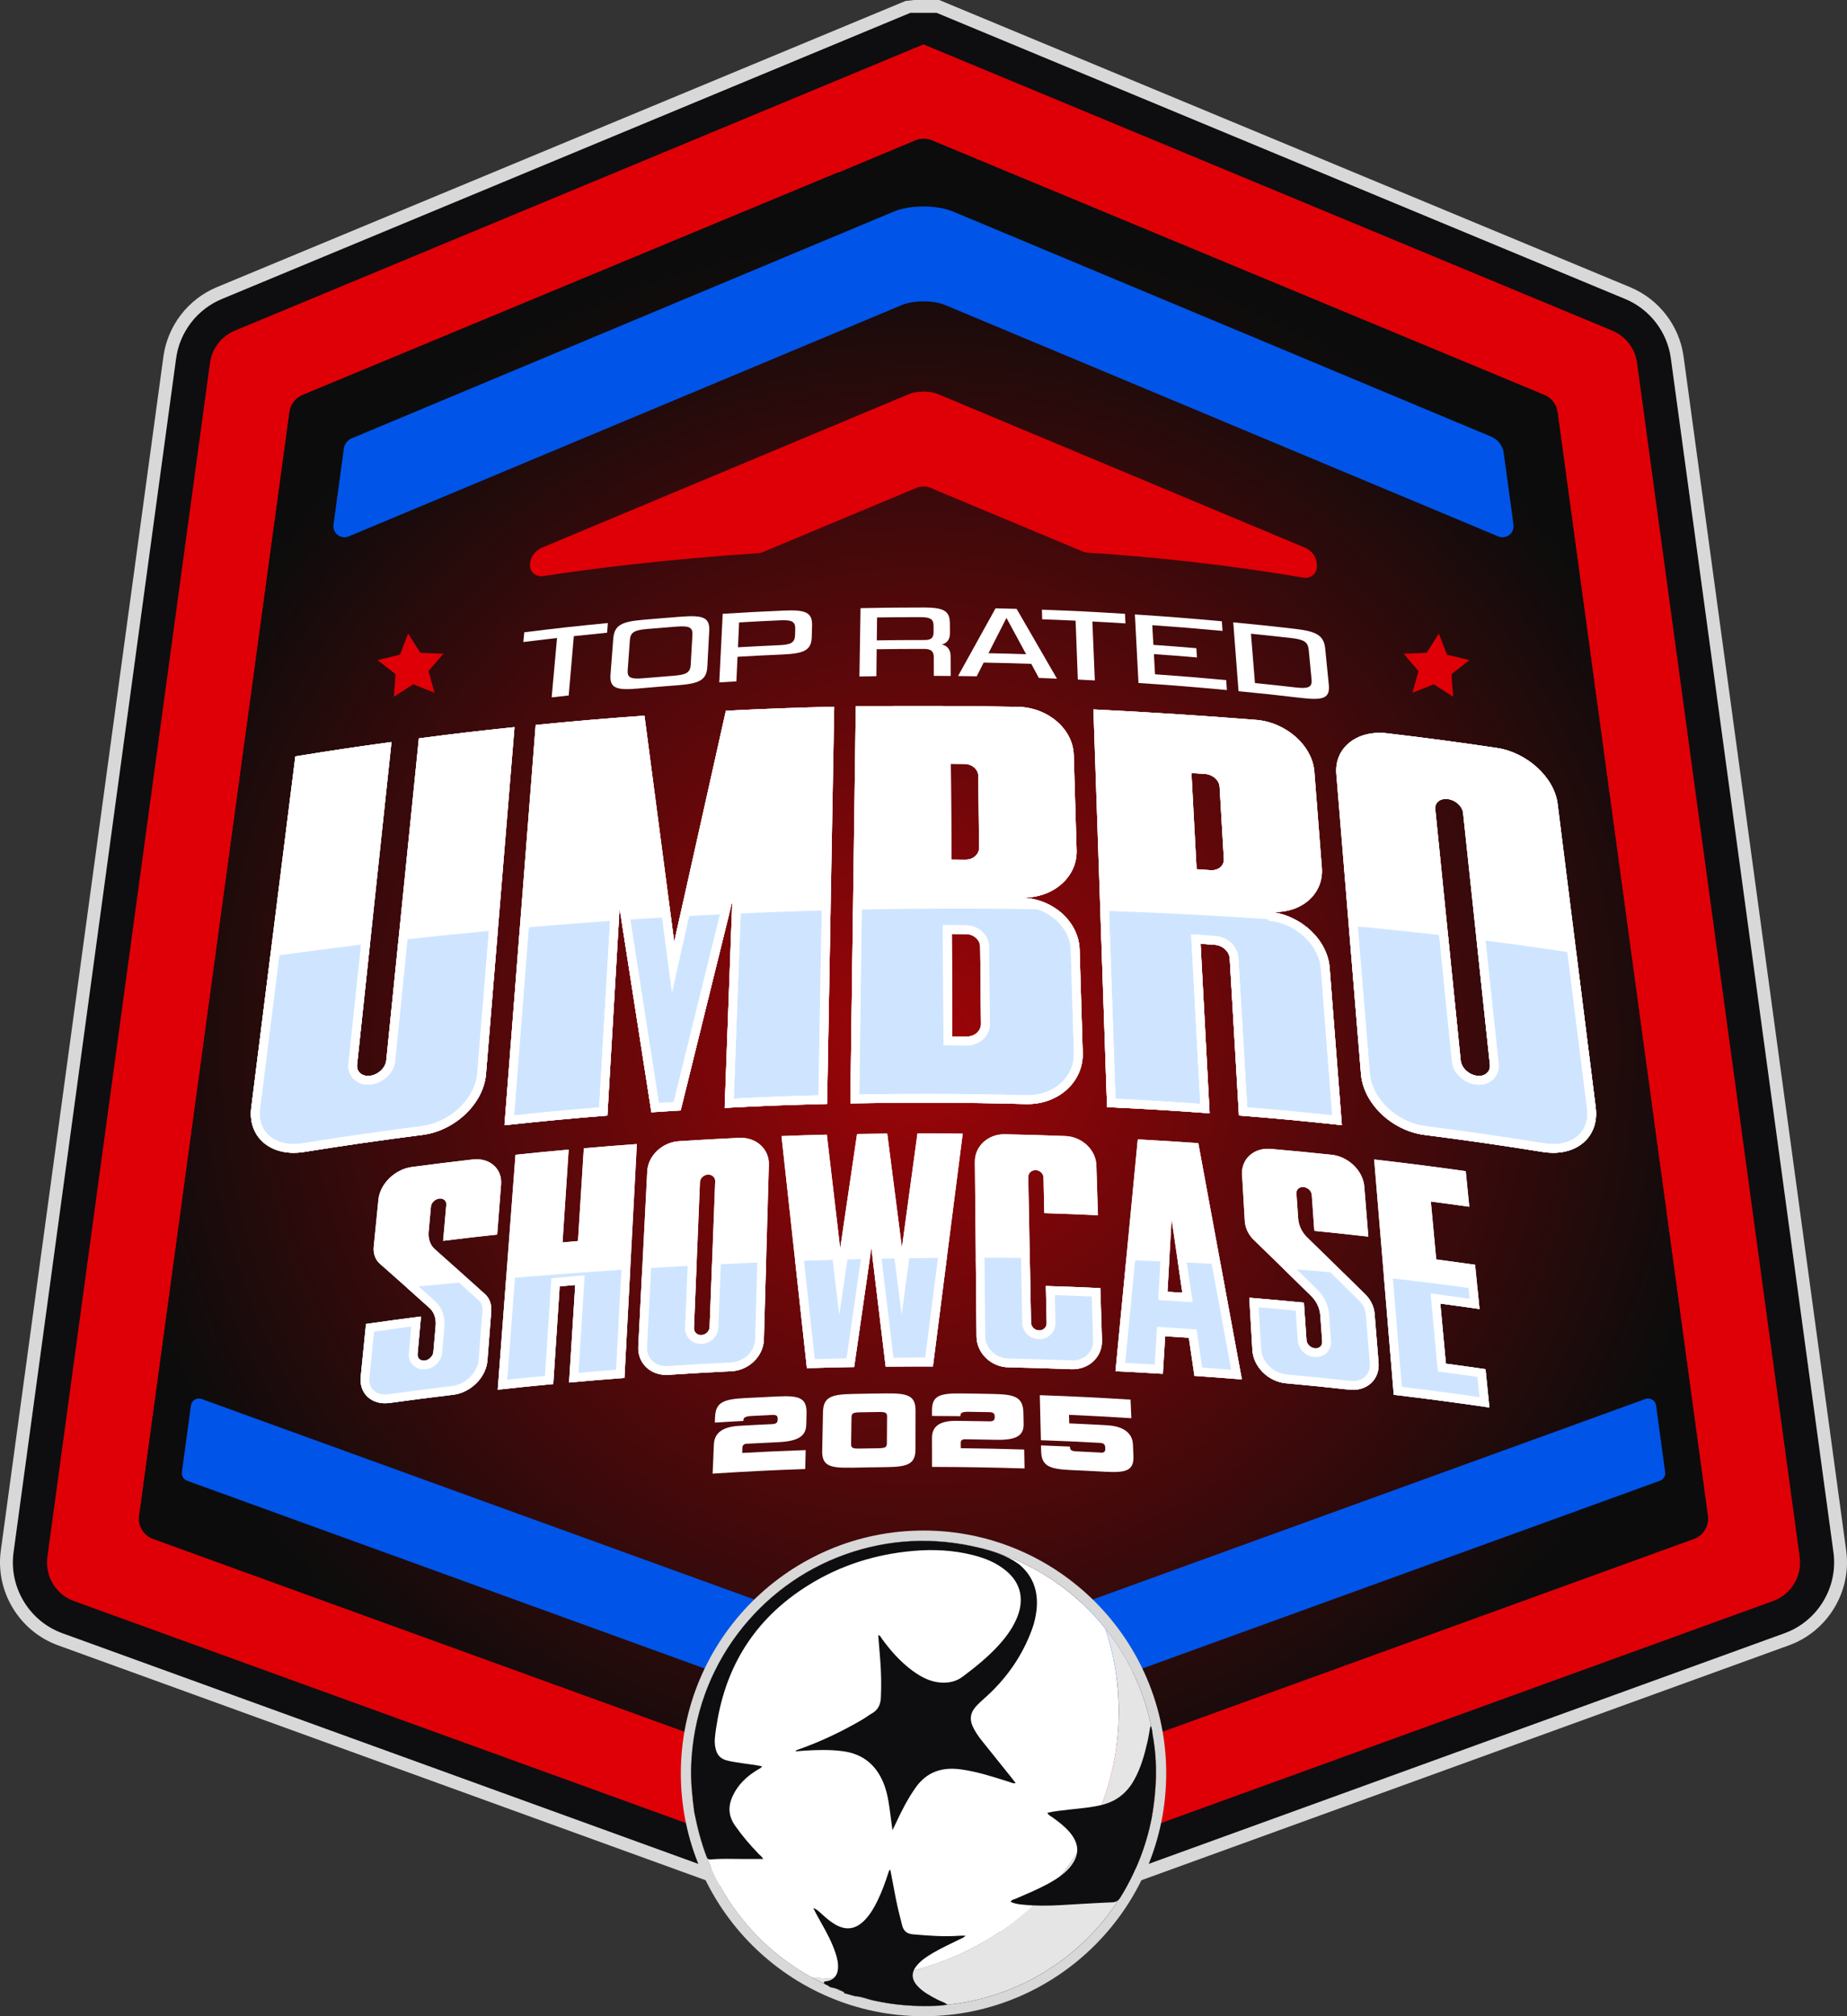 <?xml version="1.0" encoding="UTF-8"?>
<svg id="Layer_2" data-name="Layer 2" xmlns="http://www.w3.org/2000/svg" xmlns:xlink="http://www.w3.org/1999/xlink" viewBox="0 0 489.05 533.53">
  <rect x="0" y="0" width="489.05" height="533.53" fill="#333333" stroke="none"/>
  <defs>
    <style>
      .cls-1 {
        fill: #0c0c0c;
      }

      .cls-2 {
        fill: #fff;
      }

      .cls-3 {
        fill: none;
      }

      .cls-4 {
        fill: #cfe5ff;
      }

      .cls-5 {
        fill: #e5e5e5;
      }

      .cls-6 {
        fill: url(#radial-gradient);
      }

      .cls-7 {
        clip-path: url(#clippath-1);
      }

      .cls-8 {
        fill: #d8d8d8;
      }

      .cls-9 {
        fill: #0e0e10;
      }

      .cls-10 {
        fill: #de0006;
      }

      .cls-11 {
        clip-path: url(#clippath);
      }

      .cls-12 {
        fill: #0054e8;
      }
    </style>
    <radialGradient id="radial-gradient" cx="243.37" cy="276.05" fx="243.37" fy="276.05" r="214.98" gradientUnits="userSpaceOnUse">
      <stop offset="0" stop-color="#a00408"/>
      <stop offset="1" stop-color="#0c0c0c"/>
    </radialGradient>
    <clipPath id="clippath">
      <path class="cls-2" d="M136.22,192.41c-10.11,1.06-15.17,1.65-25.31,2.97-2.87,28.41-5.75,56.82-8.63,85.23-.2,1.93-2.09,3.74-4.23,4.05-2.14.3-3.71-1.02-3.5-2.95,3.04-28.45,6.07-56.9,9.11-85.36-10.16,1.39-15.25,2.15-25.46,3.8-3.89,30.98-7.78,61.97-11.67,92.95-.99,7.86,5.27,13.12,13.96,11.73,10.43-1.68,20.91-3.19,31.39-4.52,8.64-1.11,16.16-8.32,16.8-16.08h0c2.52-30.6,5.03-61.21,7.55-91.81ZM178.51,249.24c-2.62-19.96-5.24-39.91-7.87-59.86-9.61.67-19.22,1.49-28.81,2.46-2.75,35.3-5.51,70.61-8.26,105.91,10.92-1.17,16.37-1.68,27.25-2.56,1.08-18.28,2.16-36.56,3.23-54.84,2.81,17.99,5.62,35.98,8.42,53.97,3.11-.21,4.66-.31,7.76-.5,4.55-18.45,9.11-36.9,13.67-55.35-.68,18.23-1.35,36.46-2.03,54.69,10.86-.57,16.28-.78,27.12-1.05.63-35.03,1.26-70.07,1.89-105.1-9.56.21-19.14.57-28.69,1.07-4.56,20.39-9.13,40.78-13.68,61.17ZM270.98,237.55c-.17,0-.25,0-.42-.01,8.23.21,14.72-5.4,14.51-12.51-.31-10.3-.46-15.35-.76-25.26-.21-6.85-6.79-12.54-14.71-12.73-14.34-.27-28.66-.32-43-.15-.48,35.03-.96,70.05-1.44,105.08,15.48-.28,30.97-.26,46.45.18,8.56.23,15.3-5.84,15.07-13.54-.33-11.15-.5-16.61-.82-27.32-.22-7.27-6.84-13.33-14.87-13.73ZM251.76,202.11c1.45.01,2.17.02,3.62.03,2,.02,3.64,1.44,3.66,3.16.08,7.5.12,11.3.21,19.01.02,1.77-1.62,3.2-3.66,3.18-1.48-.02-2.22-.02-3.69-.03-.06-10.34-.08-15.4-.14-25.35ZM255.97,274.31c-1.53-.02-2.29-.02-3.82-.04-.06-11.08-.09-16.5-.15-27.15,1.5.01,2.25.02,3.75.03,2.07.02,3.77,1.54,3.79,3.38.09,8.02.13,12.09.22,20.36.02,1.9-1.67,3.43-3.79,3.4ZM336.46,241.31c-.17-.02-.25-.03-.42-.04,8.26.73,14.51-4.5,13.96-11.66-.81-10.37-1.2-15.45-1.98-25.43-.54-6.89-7.42-13.01-15.38-13.69-14.37-1.14-28.73-2.06-43.12-2.77,1.2,35.08,2.41,70.15,3.61,105.23,10.85.52,16.28.84,27.15,1.63-.8-14.95-1.6-29.9-2.39-44.85,1.5.11,2.26.16,3.76.27,2.08.15,3.85,1.78,3.96,3.63.81,13.85,1.63,27.69,2.44,41.54,10.88.87,16.33,1.38,27.25,2.55-1.08-13.89-2.16-27.79-3.24-41.68-.57-7.32-7.51-13.82-15.59-14.74ZM320.54,230.26c-1.48-.11-2.22-.16-3.71-.26-.55-10.38-.83-15.46-1.36-25.45,1.45.1,2.18.15,3.64.25,2.01.14,3.72,1.66,3.82,3.4.44,7.53.67,11.35,1.12,19.1.1,1.78-1.47,3.11-3.52,2.96ZM422.52,293.1c-3.37-26.81-6.73-53.62-10.1-80.43-.88-6.98-8.1-13.59-16.14-14.77-9.64-1.44-19.32-2.73-29.01-3.86-7.99-.95-14,3.86-13.44,10.75,2.18,26.48,4.35,52.96,6.53,79.44.64,7.76,8.15,14.97,16.8,16.08,10.48,1.33,20.96,2.84,31.39,4.52,8.69,1.39,14.95-3.88,13.96-11.73ZM390.99,284.65c-2.14-.3-4.03-2.11-4.23-4.04-2.24-22.17-4.49-44.33-6.73-66.5-.18-1.75,1.32-2.94,3.35-2.67,2.03.27,3.82,1.91,4.01,3.67,2.37,22.2,4.73,44.4,7.1,66.6.21,1.93-1.36,3.25-3.5,2.95Z"/>
    </clipPath>
    <clipPath id="clippath-1">
      <path class="cls-3" d="M131.65,326.68c.42-5.37.62-8.03,1.03-13.29.32-4.16-3.03-7.1-7.48-6.59-6.45.75-9.68,1.14-16.15,1.99-4.47.59-8.43,4.44-8.85,8.62-.49,4.92-.74,7.4-1.24,12.41-.19,1.85.4,3.49,1.58,4.54,5.23,4.62,7.87,6.97,13.18,11.74,1.2,1.08,1.81,2.76,1.64,4.68-.24,2.77-.36,4.17-.61,6.97-.1,1.1-1.11,2.12-2.27,2.27-1.16.15-2.01-.63-1.91-1.73.36-4,.54-5.99.9-9.94-5.82.75-8.73,1.15-14.56,1.98-.55,5.54-.83,8.34-1.4,13.99-.45,4.46,2.97,7.56,7.64,6.92,6.76-.93,10.13-1.36,16.87-2.17,4.65-.56,8.7-4.62,9.04-9.05.41-5.22.61-7.8,1.01-12.93.15-1.93-.44-3.59-1.68-4.68-5.35-4.84-8.01-7.21-13.27-11.89-1.19-1.06-1.78-2.69-1.62-4.54.24-2.68.36-4.02.6-6.67.09-1.05,1.08-2.01,2.2-2.15,1.12-.14,1.96.6,1.87,1.64-.33,3.79-.5,5.7-.84,9.54,5.74-.71,8.6-1.04,14.32-1.66ZM153.04,328.39c-1.64.14-2.45.22-4.09.37.66-10,.98-14.91,1.62-24.56-5.63.51-8.44.78-14.08,1.37-1.57,20.72-3.13,41.44-4.7,62.16,5.88-.64,8.82-.94,14.7-1.5.69-10.52,1.03-15.68,1.7-25.84,1.65-.15,2.47-.23,4.12-.37-.64,10.15-.96,15.31-1.63,25.82,5.87-.53,8.8-.78,14.66-1.22,1.1-20.63,2.19-41.26,3.29-61.89-5.62.41-8.43.63-14.05,1.12-.61,9.65-.92,14.56-1.55,24.55ZM195.8,301.08c-6.41.31-9.61.49-16.03.89-4.43.27-8.19,3.84-8.4,7.98-.79,15.47-1.58,30.93-2.37,46.4-.22,4.41,3.34,7.75,7.96,7.45,6.69-.43,10.04-.63,16.72-.96,4.62-.23,8.46-3.99,8.58-8.39.44-15.43.88-30.85,1.32-46.28.12-4.13-3.37-7.29-7.8-7.08ZM187.89,351.17c-.04,1.09-1,2.03-2.15,2.1-1.15.07-2.04-.77-1.99-1.86.53-12.87,1.06-25.74,1.59-38.61.04-1.04.98-1.93,2.09-1.99,1.11-.06,1.98.73,1.94,1.77-.49,12.87-.99,25.73-1.48,38.6ZM242.93,299.91c-1.37,10.06-2.75,20.12-4.12,30.19-1.29-10.05-2.59-20.1-3.88-30.14-3.2.03-4.8.05-8,.11-1.49,10.09-2.97,20.17-4.46,30.26-1.18-10.03-2.36-20.06-3.54-30.09-4.8.12-7.2.2-12,.38,2.24,20.47,4.48,40.95,6.72,61.42,5.01-.15,7.51-.21,12.52-.3,1.52-10.51,3.03-21.01,4.55-31.52,1.26,10.47,2.53,20.94,3.79,31.41,5.01-.05,7.51-.06,12.52-.05,2.63-20.53,5.26-41.07,7.89-61.6-4.8-.05-7.2-.06-12-.05ZM276.92,340.29c.09,3.91.13,5.87.22,9.83.02,1.09-.88,1.95-2.03,1.92-1.15-.03-2.09-.95-2.11-2.04-.25-12.85-.5-25.69-.74-38.54-.02-1.04.87-1.85,1.98-1.82,1.11.03,2.03.9,2.06,1.94.08,3.75.12,5.64.21,9.44,5.68.18,8.53.29,14.21.55-.17-5.33-.25-7.97-.42-13.2-.13-4.13-3.82-7.6-8.24-7.76-6.4-.24-9.6-.33-16-.47-4.42-.09-7.97,3.16-7.93,7.28.15,15.41.29,30.83.44,46.24h0c.04,4.39,3.81,8.05,8.42,8.15,6.68.15,10.02.25,16.7.5,4.61.18,8.24-3.25,8.1-7.65-.18-5.58-.27-8.34-.44-13.81-5.76-.27-8.64-.38-14.4-.56ZM301.26,301.5c-1.97,20.44-3.94,40.88-5.9,61.33,5.01.25,7.52.39,12.54.7.25-4,.37-5.99.61-9.94,2.51.15,3.77.23,6.28.4.58,4,.88,6.02,1.47,10.08,5.02.35,7.53.54,12.56.94-3.84-20.84-7.68-41.68-11.53-62.52-6.42-.45-9.62-.64-16.03-1ZM309.13,341.82c.44-7.78.66-11.62,1.09-19.19,1.12,7.67,1.69,11.56,2.84,19.44-1.57-.1-2.36-.15-3.93-.25ZM363.97,347.66c-.16-1.93-1.03-3.76-2.47-5.15-6.22-6.14-9.3-9.16-15.4-15.09-1.38-1.34-2.24-3.13-2.37-4.98-.18-2.67-.28-4-.46-6.64-.07-1.04.78-1.8,1.9-1.69,1.12.11,2.09,1.04,2.16,2.08.27,3.78.41,5.68.68,9.51,5.72.57,8.58.88,14.3,1.53-.44-5.37-.65-8.03-1.08-13.3-.34-4.16-4.22-7.9-8.67-8.37-6.44-.67-9.66-.98-16.09-1.55-4.44-.39-7.84,2.64-7.6,6.78.29,4.87.43,7.33.72,12.29.11,1.83.97,3.63,2.32,4.95,6.04,5.86,9.09,8.84,15.26,14.9,1.4,1.37,2.28,3.22,2.42,5.13.2,2.76.3,4.15.5,6.94.08,1.1-.79,1.9-1.94,1.78-1.15-.12-2.15-1.1-2.22-2.2-.27-3.98-.41-5.96-.68-9.89-5.79-.56-8.68-.82-14.46-1.3.32,5.49.49,8.26.81,13.86.26,4.42,4.22,8.35,8.86,8.78,6.71.62,10.07.96,16.8,1.69,4.64.51,8.12-2.69,7.76-7.12-.42-5.22-.63-7.81-1.05-12.94ZM393.34,362.3c-4.2-.61-6.3-.9-10.49-1.46-.6-6.43-.89-9.6-1.48-15.89,4.15.55,6.22.84,10.38,1.43-.47-4.73-.71-7.07-1.17-11.72-4.12-.58-6.18-.86-10.29-1.41-.58-6.19-.86-9.25-1.43-15.31,4.07.53,6.11.81,10.18,1.38-.38-3.79-.57-5.68-.94-9.42-9.72-1.35-14.57-1.97-24.25-3.09,1.73,20.76,3.46,41.51,5.19,62.27,10.11,1.22,15.17,1.89,25.32,3.36-.41-4.08-.61-6.11-1.02-10.13Z"/>
    </clipPath>
  </defs>
  <g id="Layer_3" data-name="Layer 3">
    <g>
      <g>
        <g>
          <path class="cls-9" d="M241.4,513.7L16.5,432.17c-8.75-3.17-14.18-12.16-12.92-21.38L46.63,94.8c.95-6.97,5.58-12.98,12.08-15.68L241.05,3.39h.01s6.94,0,6.94,0l182.34,75.73c6.5,2.7,11.12,8.71,12.07,15.68l43.06,315.98c1.26,9.22-4.18,18.21-12.92,21.38l-224.95,81.55-6.21-.02Z"/>
          <path class="cls-8" d="M248,3.39l182.34,75.73c6.5,2.7,11.12,8.71,12.07,15.68l43.06,315.98c1.26,9.22-4.18,18.21-12.92,21.38l-224.95,81.55-6.21-.02L16.5,432.17c-8.75-3.17-14.18-12.16-12.92-21.38L46.63,94.81c.95-6.97,5.58-12.98,12.08-15.68L241.05,3.39h.01s6.94,0,6.94,0M239.75.26L57.41,75.99c-7.61,3.16-13.02,10.19-14.14,18.35L.21,410.33c-1.47,10.79,4.89,21.31,15.13,25.03l224.9,81.53.56.2h.59s6.21.02,6.21.02h.6s.56-.2.56-.2l224.95-81.55c10.24-3.71,16.6-14.24,15.13-25.03l-43.06-315.98c-1.11-8.16-6.53-15.19-14.14-18.35L249.31.26l-.63-.26h-.68s-5.96,0-5.96,0"/>
        </g>
        <path class="cls-10" d="M244.53,505.21l-.07-.03-3.13-1.14h0L19.58,423.66c-4.8-1.74-7.73-6.59-7.04-11.65L55.6,96.03c.52-3.81,3.02-7.07,6.58-8.54L244.52,11.75h0s.02,0,.02,0l182.34,75.73c3.56,1.48,6.06,4.73,6.58,8.54l43.06,315.98c.69,5.06-2.24,9.91-7.04,11.65l-224.95,81.55Z"/>
        <path class="cls-1" d="M221.9,45.74v-.1l-141.84,58.91c-1.83.76-3.13,2.44-3.4,4.41l-39.82,292.21c-.36,2.61,1.16,5.11,3.63,6.01l202.14,73.28c1.23.45,2.58.45,3.81,0l202.14-73.28c2.48-.9,3.99-3.4,3.63-6.01l-39.82-292.21c-.27-1.97-1.56-3.65-3.4-4.41L246.72,37.15c-1.38-.57-2.93-.57-4.3,0l-20.52,8.59Z"/>
        <path class="cls-6" d="M221.9,45.74v-.1l-141.7,58.86c-1.92.8-3.27,2.55-3.55,4.61l-39.77,291.85c-.37,2.73,1.21,5.35,3.8,6.29l201.86,73.18c1.29.47,2.7.47,3.99,0l201.86-73.18c2.59-.94,4.17-3.56,3.8-6.29l-39.77-291.85c-.28-2.06-1.63-3.82-3.55-4.61L246.82,37.19c-1.44-.6-3.06-.6-4.5,0l-20.42,8.54Z"/>
        <path class="cls-12" d="M243.8,439.22l-190.41-69.03c-1.27-.46-2.65.37-2.83,1.71l-2.4,17.64c-.14.99.44,1.94,1.38,2.28l191.92,69.58,3,1.09.07.02,194.99-70.69c.94-.34,1.52-1.29,1.38-2.28l-2.4-17.64c-.18-1.34-1.56-2.17-2.83-1.71l-190.41,69.03c-.47.17-.98.17-1.45,0Z"/>
        <path class="cls-12" d="M238.69,80.75c3.21-1.34,8.45-1.34,11.65,0l146.36,61.19c2.09.88,4.35-.86,4.04-3.1l-2.59-19.01c-.26-1.91-1.51-3.53-3.29-4.28l-142.48-59.56c-4.32-1.81-11.41-1.81-15.73,0l-143.5,59.99c-1.14.48-1.95,1.52-2.11,2.75l-2.74,20.11c-.31,2.25,1.95,3.98,4.04,3.1l146.35-61.18Z"/>
        <g>
          <path class="cls-5" d="M306.06,469.26c0,33.98-27.55,61.53-61.53,61.53-10.72,0-20.8-2.74-29.57-7.57,2.76.31,5.56.46,8.4.46,40.25,0,72.88-31.7,72.88-70.82,0-7.66-1.24-15.03-3.56-21.93,8.38,10.51,13.39,23.83,13.39,38.32Z"/>
          <path class="cls-8" d="M244.53,407.73c33.99,0,61.54,27.55,61.54,61.54s-27.55,61.54-61.54,61.54-61.54-27.55-61.54-61.54,27.55-61.54,61.54-61.54M244.53,405c-35.43,0-64.26,28.83-64.26,64.26s28.83,64.26,64.26,64.26,64.26-28.83,64.26-64.26-28.83-64.26-64.26-64.26h0Z"/>
          <path class="cls-2" d="M296.23,452.88c0,39.12-32.63,70.82-72.88,70.82-2.84,0-5.64-.16-8.4-.46-19.06-10.46-31.96-30.7-31.96-53.97,0-33.98,27.55-61.53,61.53-61.53,19.5,0,36.88,9.07,48.14,23.22,2.32,6.9,3.56,14.27,3.56,21.93Z"/>
          <g>
            <path class="cls-9" d="M269.8,413.9c3.86,3.21,5.2,7.37,4.64,12.25-.2,1.74-.61,3.43-1.21,5.06-2.57,6.98-6.71,12.9-12.23,17.87-.97.88-1.97,1.72-2.81,2.73-1.28,1.55-1.46,3.23-.63,5.03.62,1.34,1.45,2.56,2.37,3.71,2.61,3.28,5.25,6.54,7.87,9.81.37.46.72.94,1.13,1.47-.73.17-1.25-.19-1.79-.35-4.2-1.32-8.39-2.69-12.77-3.29-4.93-.67-9.02.66-11.98,4.89-2.07,2.96-3.7,6.14-5.21,9.41-.22.49-.46.97-.87,1.81-.29-2.19-.52-4.02-.78-5.85-.28-1.94-.6-3.87-1.25-5.73-1.89-5.34-5.47-8.62-11.23-9.35-3.43-.44-6.84-.33-10.27-.11-.7.04-1.4.11-2.21.18.38-.43.82-.5,1.2-.63,5.8-2.09,11.34-4.72,16.64-7.84.84-.5,1.62-1.11,2.47-1.59,1.64-.93,2.28-2.37,2.36-4.18.15-3.32.09-6.64-.17-9.95-.17-2.17-.35-4.33-.53-6.55.59.07.7.55.92.86,2.35,3.24,4.97,6.21,8.22,8.58,2.27,1.66,4.71,2.94,7.6,3.1,2.07.11,3.96-.32,5.67-1.61,3.27-2.46,6.45-5.01,9.24-8.02,1.93-2.09,3.64-4.33,4.83-6.94.59-1.29,1.03-2.63,1.19-4.05.39-3.53-.89-6.4-3.51-8.71-2.64-2.32-5.8-3.6-9.16-4.44-5.23-1.31-10.53-1.55-15.89-1.07-9.81.88-18.97,3.74-27.36,8.91-13.35,8.22-21.47,20.05-24.26,35.51-.31,1.71-.6,3.43-.75,5.17-.05.6-.05,1.19.03,1.79.33,2.52,1.3,3.71,3.82,4.22,2.24.45,4.51.7,6.77,1.04.59.09,1.18.21,1.85.33-.2.5-.62.6-.95.8-1.5.89-2.91,1.92-4.12,3.18-.99,1.03-1.81,2.17-2.46,3.44-1.46,2.85-1.5,5.56.41,8.29,1.88,2.69,4,5.16,6.27,7.51.4.41.92.75,1.16,1.31-1.89,0-3.71,0-5.52,0-2.78,0-5.56-.13-8.33.13-.68.06-.9-.14-1.13-.76-1.45-3.83-2.47-7.77-3.26-11.78-.53-4.05-.96-8.09-.82-12.19.95-26.72,18.33-47.96,40.7-55.95,11.71-4.18,23.6-4.69,35.67-1.78,3.62.87,7.11,1.99,10.18,4.17.06.09.15.13.26.11l-.02.05Z"/>
            <path class="cls-9" d="M304.94,481.12c-1.49,7.49-4.25,14.47-8.28,20.96-.54.86-1.11,1.26-2.18,1.3-4.57.18-9.13.49-13.69.74-3.37.19-6.74.21-10.11-.14-1.06-.11-2.11-.24-3.11-.76.38-.58.97-.63,1.45-.83,2.69-1.16,5.39-2.3,7.99-3.66,1.25-.66,2.47-1.37,3.62-2.2.88-.64,1.71-1.34,2.43-2.16,2.91-3.33,2.9-6.45-.02-9.76-1.31-1.48-2.88-2.65-4.47-3.79-.42-.3-.96-.48-1.24-1.15,2-.43,3.98-.62,5.95-.85,2.86-.32,5.74-.53,8.55-1.24,3.76-.94,6.52-3.13,8.41-6.47,1.81-3.21,2.79-6.71,3.6-10.27.31-1.38.52-2.78.77-4.17.55.8.46,1.76.63,2.65,1.36,7.29.96,14.55-.29,21.8Z"/>
            <path class="cls-9" d="M220.15,525.9c-.51,0-.77-.5-1.2-.63-.18-.09-.4-.16-.57-.29-.34-.26-.33-.52.09-.68.15-.06.32-.02.48-.05,1.76-.35,2.76-1.45,2.92-3.22.13-1.44-.17-2.81-.62-4.17-.96-2.91-2.41-5.59-3.91-8.24-.69-1.22-1.38-2.43-1.98-3.73.79.25,1.34.79,1.92,1.31,1.13,1.02,2.26,2.05,3.57,2.86,3.07,1.89,5.71,1.55,8.21-1.08,1.36-1.44,2.35-3.13,3.22-4.89,1.18-2.4,2.09-4.9,2.91-7.44.1-.3.12-.64.54-.93.5,2.59.97,5.1,1.46,7.62.47,2.4,1.06,4.77,1.68,7.14.4,1.53,1.27,2.22,2.84,2.36,4.13.36,8.25.68,12.39.37.47-.03.95,0,1.57,0-.48.53-1.04.69-1.54.94-2.39,1.17-4.82,2.28-7.12,3.63-1.46.86-2.87,1.78-4.02,3.05-1.77,1.94-1.77,3.86.03,5.78,1.48,1.57,3.37,2.56,5.26,3.54.85.44,1.82.67,2.57,1.31-1.02.11-2.04.29-3.06.32-5.64.2-11.22-.22-16.75-1.49-1.56-.36-3.06-1.04-4.7-1.07-.96-.27-1.92-.54-2.88-.81,0-.1.04-.29,0-.3-1.09-.45-2.1-1.11-3.33-1.19Z"/>
          </g>
        </g>
        <g>
          <g>
            <path class="cls-2" d="M136.22,192.41c-10.11,1.06-15.17,1.65-25.31,2.97-2.87,28.41-5.75,56.82-8.63,85.23-.2,1.93-2.09,3.74-4.23,4.05-2.14.3-3.71-1.02-3.5-2.95,3.04-28.45,6.07-56.9,9.11-85.36-10.16,1.39-15.25,2.15-25.46,3.8-3.89,30.98-7.78,61.97-11.67,92.95-.99,7.86,5.27,13.12,13.96,11.73,10.43-1.68,20.91-3.19,31.39-4.52,8.64-1.11,16.16-8.32,16.8-16.08h0c2.52-30.6,5.03-61.21,7.55-91.81ZM178.51,249.24c-2.62-19.96-5.24-39.91-7.87-59.86-9.61.67-19.22,1.49-28.81,2.46-2.75,35.3-5.51,70.61-8.26,105.91,10.92-1.17,16.37-1.68,27.25-2.56,1.08-18.28,2.16-36.56,3.23-54.84,2.81,17.99,5.62,35.98,8.42,53.97,3.11-.21,4.66-.31,7.76-.5,4.55-18.45,9.11-36.9,13.67-55.35-.68,18.23-1.35,36.46-2.03,54.69,10.86-.57,16.28-.78,27.12-1.05.63-35.03,1.26-70.07,1.89-105.1-9.56.21-19.14.57-28.69,1.07-4.56,20.39-9.13,40.78-13.68,61.17ZM270.98,237.55c-.17,0-.25,0-.42-.01,8.23.21,14.72-5.4,14.51-12.51-.31-10.3-.46-15.35-.76-25.26-.21-6.85-6.79-12.54-14.71-12.73-14.34-.27-28.66-.32-43-.15-.48,35.03-.96,70.05-1.44,105.08,15.48-.28,30.97-.26,46.45.18,8.56.23,15.3-5.84,15.07-13.54-.33-11.15-.5-16.61-.82-27.32-.22-7.27-6.84-13.33-14.87-13.73ZM251.76,202.11c1.45.01,2.17.02,3.62.03,2,.02,3.64,1.44,3.66,3.16.08,7.5.12,11.3.21,19.01.02,1.77-1.62,3.2-3.66,3.18-1.48-.02-2.22-.02-3.69-.03-.06-10.34-.08-15.4-.14-25.35ZM255.97,274.31c-1.53-.02-2.29-.02-3.82-.04-.06-11.08-.09-16.5-.15-27.15,1.5.01,2.25.02,3.75.03,2.07.02,3.77,1.54,3.79,3.38.09,8.02.13,12.09.22,20.36.02,1.9-1.67,3.43-3.79,3.4ZM336.46,241.31c-.17-.02-.25-.03-.42-.04,8.26.73,14.51-4.5,13.96-11.66-.81-10.37-1.2-15.45-1.98-25.43-.54-6.89-7.42-13.01-15.38-13.69-14.37-1.14-28.73-2.06-43.12-2.77,1.2,35.08,2.41,70.15,3.61,105.23,10.85.52,16.28.84,27.15,1.63-.8-14.95-1.6-29.9-2.39-44.85,1.5.11,2.26.16,3.76.27,2.08.15,3.85,1.78,3.96,3.63.81,13.85,1.63,27.69,2.44,41.54,10.88.87,16.33,1.38,27.25,2.55-1.08-13.89-2.16-27.79-3.24-41.68-.57-7.32-7.51-13.82-15.59-14.74ZM320.54,230.26c-1.48-.11-2.22-.16-3.71-.26-.55-10.38-.83-15.46-1.36-25.45,1.45.1,2.18.15,3.64.25,2.01.14,3.72,1.66,3.82,3.4.44,7.53.67,11.35,1.12,19.1.1,1.78-1.47,3.11-3.52,2.96ZM422.52,293.1c-3.37-26.81-6.73-53.62-10.1-80.43-.88-6.98-8.1-13.59-16.14-14.77-9.64-1.44-19.32-2.73-29.01-3.86-7.99-.95-14,3.86-13.44,10.75,2.18,26.48,4.35,52.96,6.53,79.44.64,7.76,8.15,14.97,16.8,16.08,10.48,1.33,20.96,2.84,31.39,4.52,8.69,1.39,14.95-3.88,13.96-11.73ZM390.99,284.65c-2.14-.3-4.03-2.11-4.23-4.04-2.24-22.17-4.49-44.33-6.73-66.5-.18-1.75,1.32-2.94,3.35-2.67,2.03.27,3.82,1.91,4.01,3.67,2.37,22.2,4.73,44.4,7.1,66.6.21,1.93-1.36,3.25-3.5,2.95Z"/>
            <g class="cls-11">
              <path class="cls-4" d="M42.74,257.75s203.79-39,406.26,0l6.48,61.9H17.42l25.32-61.9Z"/>
              <path class="cls-2" d="M243.23,189.11c8.73,0,17.58.08,26.3.25,6.69.16,12.28,4.86,12.45,10.48l.44,14.61.32,10.65c.07,2.44-.83,4.7-2.61,6.53-2.21,2.28-5.54,3.58-9.12,3.58-.13,0-.26,0-.39,0l-.14,4.65h.38c6.81.36,12.49,5.51,12.67,11.49l.63,20.92.19,6.4c.08,2.75-.95,5.39-2.92,7.41-2.31,2.38-5.72,3.74-9.36,3.74-.13,0-.27,0-.4,0-8.5-.24-17.42-.36-26.5-.36-5.71,0-11.64.05-17.66.14l1.37-100.41c4.78-.05,9.59-.07,14.35-.07M255.63,229.82h.01c1.67,0,3.28-.65,4.39-1.78,1.01-1.02,1.56-2.35,1.54-3.75l-.06-5.73-.15-13.28c-.03-2.98-2.71-5.43-5.96-5.46-1.45-.02-2.18-.02-3.63-.03l-2.35-.02v2.35s.04,5.04.04,5.04l.11,20.31v2.3s2.31.02,2.31.02c1.47.01,2.21.02,3.69.03h.06M256.01,276.64h.01c1.69,0,3.31-.66,4.45-1.81,1.06-1.07,1.63-2.47,1.62-3.94l-.09-8.1-.13-12.26c-.03-3.1-2.76-5.65-6.09-5.68-1.5-.02-2.25-.02-3.76-.04l-2.36-.02v2.36s.16,27.15.16,27.15v2.29s2.31.02,2.31.02c1.53.01,2.29.02,3.81.04h.06M218.52,189.38l-1.81,100.45c-8.64.23-13.83.43-22.42.87l.97-26.15.97-26,.84-22.56-5.42,21.92c-4.42,17.9-8.84,35.79-13.26,53.69-1.42.09-2.57.16-3.94.26-2.69-17.29-5.39-34.58-8.09-51.87l-3.34-21.41-1.28,21.63-.7,11.96-2.41,40.87c-8.76.71-13.97,1.2-22.51,2.1,2.63-33.73,5.26-67.45,7.89-101.18,8.17-.81,16.43-1.51,24.62-2.1,2.53,19.23,5.06,38.46,7.59,57.69l1.71,13.03,2.86-12.82c4.43-19.82,8.86-39.63,13.3-59.45,8.12-.41,16.33-.72,24.44-.92M291.93,190.17c13.64.7,27.26,1.59,40.51,2.64,6.86.58,12.81,5.77,13.26,11.55l.05.62,1.93,24.81c.18,2.32-.53,4.42-2.05,6.07-1.85,2-4.79,3.15-8.06,3.15-.43,0-.88-.02-1.32-.06l-.45,4.63.4.04c6.98.79,13.05,6.44,13.53,12.61l2.73,35.1.29,3.79c-8.54-.9-13.76-1.39-22.51-2.1l-.58-9.81-1.75-29.71c-.18-3.02-2.86-5.58-6.11-5.82-1.51-.11-2.26-.17-3.77-.27l-2.63-.18.14,2.63,1.27,23.73.99,18.49c-8.37-.6-13.58-.91-22.44-1.34l-3.45-100.56M320.85,232.59c1.63,0,3.15-.63,4.18-1.72.95-1.01,1.43-2.32,1.34-3.71l-.66-11.2-.46-7.9c-.17-2.9-2.8-5.35-5.98-5.58-1.46-.11-2.19-.16-3.65-.26l-2.62-.18.14,2.62.62,11.57.74,13.88.11,2.05,2.05.14c1.48.1,2.22.16,3.7.26.16.01.32.02.48.02M133.68,195.02c-2.44,29.67-4.88,59.34-7.32,89.02l-.02.27c-.7,6.62-7.26,12.73-14.75,13.69-10.44,1.33-21.02,2.85-31.46,4.53-.8.13-1.59.19-2.35.19-3.01,0-5.56-1.01-7.17-2.84-1.48-1.67-2.09-3.92-1.76-6.5l3.77-29.99,7.69-61.23c8.11-1.3,12.95-2.03,20.74-3.11l-8.79,82.4c-.16,1.46.27,2.83,1.2,3.87.98,1.09,2.4,1.69,4.01,1.69.31,0,.62-.02.93-.07,3.18-.45,5.91-3.14,6.21-6.11l8.44-83.39c8.05-1.04,12.87-1.61,20.64-2.43M365.29,196.24c.56,0,1.14.03,1.72.1,9.6,1.13,19.33,2.42,28.94,3.86,6.94,1.02,13.43,6.87,14.17,12.76l5.99,47.69,4.11,32.74c.32,2.58-.29,4.83-1.76,6.5-1.61,1.83-4.16,2.84-7.17,2.84-.76,0-1.55-.07-2.35-.19-10.44-1.68-21.02-3.21-31.46-4.53-7.59-.98-14.22-7.24-14.78-13.96l-6.53-79.44c-.18-2.14.45-4.06,1.81-5.54,1.67-1.82,4.27-2.82,7.32-2.82M391.6,287.02c1.6,0,3.03-.6,4-1.69.93-1.04,1.36-2.41,1.2-3.87l-7.1-66.6c-.3-2.84-2.89-5.3-6.01-5.72-.29-.04-.59-.06-.88-.06-1.58,0-2.98.58-3.94,1.64-.88.98-1.29,2.27-1.16,3.63l6.73,66.5c.3,2.97,3.03,5.66,6.21,6.11.31.04.63.07.93.07M243.23,186.78c-5.55,0-11.09.03-16.64.1-.48,35.03-.96,70.05-1.44,105.08,6.67-.12,13.35-.18,20.02-.18,8.81,0,17.62.11,26.43.36.16,0,.31,0,.47,0,8.33,0,14.83-5.99,14.6-13.55-.33-11.15-.5-16.61-.82-27.32-.22-7.27-6.84-13.33-14.88-13.74-.17,0-.25,0-.42-.01.15,0,.3,0,.45,0,8.01,0,14.27-5.53,14.06-12.51-.31-10.3-.46-15.35-.76-25.26-.21-6.85-6.79-12.54-14.71-12.73-8.79-.17-17.58-.25-26.36-.25h0ZM255.64,227.5h-.05c-1.48-.02-2.22-.02-3.69-.03-.06-10.34-.08-15.4-.14-25.35,1.45.01,2.17.02,3.62.03,2,.02,3.64,1.44,3.66,3.16.08,7.5.12,11.3.21,19.01.02,1.76-1.59,3.18-3.61,3.18h0ZM256.02,274.31h-.05c-1.53-.02-2.29-.02-3.82-.04-.06-11.08-.09-16.5-.15-27.15,1.5.01,2.25.02,3.75.04,2.07.02,3.77,1.54,3.79,3.38.09,8.02.13,12.09.22,20.36.02,1.89-1.65,3.4-3.74,3.4h0ZM220.89,187c-9.56.21-19.14.57-28.69,1.07-4.56,20.39-9.13,40.78-13.68,61.17-2.62-19.96-5.24-39.91-7.87-59.86-9.61.67-19.22,1.49-28.81,2.46-2.75,35.3-5.51,70.61-8.26,105.91,10.92-1.17,16.37-1.68,27.25-2.56,1.08-18.28,2.16-36.56,3.23-54.84,2.81,17.99,5.62,35.98,8.42,53.97,3.11-.21,4.66-.31,7.76-.5,4.55-18.45,9.11-36.9,13.67-55.35-.68,18.23-1.35,36.46-2.03,54.69,10.86-.57,16.28-.78,27.12-1.05.63-35.03,1.26-70.07,1.89-105.1h0ZM289.51,187.72c1.2,35.08,2.41,70.15,3.61,105.23,10.85.52,16.28.84,27.15,1.63-.8-14.95-1.6-29.9-2.39-44.85,1.5.11,2.26.16,3.76.27,2.08.15,3.85,1.78,3.96,3.63.81,13.85,1.63,27.69,2.44,41.54,10.88.87,16.33,1.38,27.25,2.55-1.08-13.89-2.16-27.79-3.24-41.68-.57-7.32-7.51-13.82-15.59-14.74-.17-.02-.25-.03-.42-.04.52.05,1.03.07,1.52.07,7.49,0,12.95-5.01,12.43-11.72-.81-10.37-1.2-15.45-1.98-25.43-.54-6.89-7.42-13.01-15.38-13.69-14.37-1.14-28.73-2.06-43.12-2.77h0ZM320.85,230.27c-.1,0-.21,0-.31-.01-1.48-.11-2.22-.16-3.71-.26-.55-10.38-.83-15.46-1.36-25.45,1.45.1,2.18.15,3.64.25,2.01.14,3.72,1.66,3.82,3.4.44,7.53.67,11.35,1.12,19.1.1,1.69-1.31,2.97-3.21,2.97h0ZM136.22,192.41c-10.11,1.06-15.17,1.65-25.31,2.97-2.87,28.41-5.75,56.82-8.63,85.23-.2,1.93-2.09,3.74-4.23,4.04-.21.03-.41.04-.6.04-1.82,0-3.08-1.25-2.9-2.99,3.04-28.45,6.07-56.9,9.11-85.36-10.16,1.39-15.25,2.15-25.46,3.8-3.89,30.98-7.78,61.97-11.67,92.95-.88,7.01,4.01,11.95,11.24,11.95.87,0,1.78-.07,2.72-.22,10.43-1.68,20.91-3.19,31.39-4.52,8.64-1.11,16.16-8.32,16.8-16.08h0c2.52-30.6,5.03-61.21,7.55-91.81h0ZM365.29,193.91c-6.98,0-11.97,4.56-11.45,10.87,2.18,26.48,4.35,52.96,6.53,79.44.64,7.76,8.15,14.97,16.8,16.08,10.48,1.33,20.96,2.84,31.39,4.52.94.15,1.85.22,2.72.22,7.24,0,12.12-4.95,11.24-11.95-3.37-26.81-6.73-53.62-10.1-80.43-.88-6.98-8.1-13.59-16.14-14.77-9.64-1.44-19.32-2.73-29.01-3.86-.68-.08-1.34-.12-1.99-.12h0ZM391.6,284.69c-.2,0-.4-.01-.6-.04-2.14-.3-4.03-2.11-4.23-4.04-2.24-22.17-4.49-44.33-6.73-66.5-.16-1.58,1.05-2.71,2.78-2.71.18,0,.37.01.57.04,2.03.27,3.82,1.91,4.01,3.67,2.37,22.2,4.73,44.4,7.1,66.6.19,1.75-1.07,2.99-2.9,2.99h0Z"/>
              <path class="cls-2" d="M243.23,189.11c8.73,0,17.58.08,26.3.25,6.69.16,12.28,4.86,12.45,10.48l.44,14.61.32,10.65c.07,2.44-.83,4.7-2.61,6.53-2.21,2.28-5.54,3.58-9.12,3.58-.13,0-.26,0-.39,0l-.14,4.65h.38c6.81.36,12.49,5.51,12.67,11.49l.63,20.92.19,6.4c.08,2.75-.95,5.39-2.92,7.41-2.31,2.38-5.72,3.74-9.36,3.74-.13,0-.27,0-.4,0-8.5-.24-17.42-.36-26.5-.36-5.71,0-11.64.05-17.66.14l1.37-100.41c4.78-.05,9.59-.07,14.35-.07M255.63,229.82h.01c1.67,0,3.28-.65,4.39-1.78,1.01-1.02,1.56-2.35,1.54-3.75l-.06-5.73-.15-13.28c-.03-2.98-2.71-5.43-5.96-5.46-1.45-.02-2.18-.02-3.63-.03l-2.35-.02v2.35s.04,5.04.04,5.04l.11,20.31v2.3s2.31.02,2.31.02c1.47.01,2.21.02,3.69.03h.06M256.01,276.64h.01c1.69,0,3.31-.66,4.45-1.81,1.06-1.07,1.63-2.47,1.62-3.94l-.09-8.1-.13-12.26c-.03-3.1-2.76-5.65-6.09-5.68-1.5-.02-2.25-.02-3.76-.04l-2.36-.02v2.36s.16,27.15.16,27.15v2.29s2.31.02,2.31.02c1.53.01,2.29.02,3.81.04h.06M218.52,189.38l-1.81,100.45c-8.64.23-13.83.43-22.42.87l.97-26.15.97-26,.84-22.56-5.42,21.92c-4.42,17.9-8.84,35.79-13.26,53.69-1.42.09-2.57.16-3.94.26-2.69-17.29-5.39-34.58-8.09-51.87l-3.34-21.41-1.28,21.63-.7,11.96-2.41,40.87c-8.76.71-13.97,1.2-22.51,2.1,2.63-33.73,5.26-67.45,7.89-101.18,8.17-.81,16.43-1.51,24.62-2.1,2.53,19.23,5.06,38.46,7.59,57.69l1.71,13.03,2.86-12.82c4.43-19.82,8.86-39.63,13.3-59.45,8.12-.41,16.33-.72,24.44-.92M291.93,190.17c13.64.7,27.26,1.59,40.51,2.64,6.86.58,12.81,5.77,13.26,11.55l.05.62,1.93,24.81c.18,2.32-.53,4.42-2.05,6.07-1.85,2-4.79,3.15-8.06,3.15-.43,0-.88-.02-1.32-.06l-.45,4.63.4.04c6.98.79,13.05,6.44,13.53,12.61l2.73,35.1.29,3.79c-8.54-.9-13.76-1.39-22.51-2.1l-.58-9.81-1.75-29.71c-.18-3.02-2.86-5.58-6.11-5.82-1.51-.11-2.26-.17-3.77-.27l-2.63-.18.14,2.63,1.27,23.73.99,18.49c-8.37-.6-13.58-.91-22.44-1.34l-3.45-100.56M320.85,232.59c1.63,0,3.15-.63,4.18-1.72.95-1.01,1.43-2.32,1.34-3.71l-.66-11.2-.46-7.9c-.17-2.9-2.8-5.35-5.98-5.58-1.46-.11-2.19-.16-3.65-.26l-2.62-.18.14,2.62.62,11.57.74,13.88.11,2.05,2.05.14c1.48.1,2.22.16,3.7.26.16.01.32.02.48.02M133.68,195.02c-2.44,29.67-4.88,59.34-7.32,89.02l-.02.27c-.7,6.62-7.26,12.73-14.75,13.69-10.44,1.33-21.02,2.85-31.46,4.53-.8.13-1.59.19-2.35.19-3.01,0-5.56-1.01-7.17-2.84-1.48-1.67-2.09-3.92-1.76-6.5l3.77-29.99,7.69-61.23c8.11-1.3,12.95-2.03,20.74-3.11l-8.79,82.4c-.16,1.46.27,2.83,1.2,3.87.98,1.09,2.4,1.69,4.01,1.69.31,0,.62-.02.93-.07,3.18-.45,5.91-3.14,6.21-6.11l8.44-83.39c8.05-1.04,12.87-1.61,20.64-2.43M365.29,196.24c.56,0,1.14.03,1.72.1,9.6,1.13,19.33,2.42,28.94,3.86,6.94,1.02,13.43,6.87,14.17,12.76l5.99,47.69,4.11,32.74c.32,2.58-.29,4.83-1.76,6.5-1.61,1.83-4.16,2.84-7.17,2.84-.76,0-1.55-.07-2.35-.19-10.44-1.68-21.02-3.21-31.46-4.53-7.59-.98-14.22-7.24-14.78-13.96l-6.53-79.44c-.18-2.14.45-4.06,1.81-5.54,1.67-1.82,4.27-2.82,7.32-2.82M391.6,287.02c1.6,0,3.03-.6,4-1.69.93-1.04,1.36-2.41,1.2-3.87l-7.1-66.6c-.3-2.84-2.89-5.3-6.01-5.72-.29-.04-.59-.06-.88-.06-1.58,0-2.98.58-3.94,1.64-.88.98-1.29,2.27-1.16,3.63l6.73,66.5c.3,2.97,3.03,5.66,6.21,6.11.31.04.63.07.93.07M243.23,186.78c-5.55,0-11.09.03-16.64.1-.48,35.03-.96,70.05-1.44,105.08,6.67-.12,13.35-.18,20.02-.18,8.81,0,17.62.11,26.43.36.16,0,.31,0,.47,0,8.33,0,14.83-5.99,14.6-13.55-.33-11.15-.5-16.61-.82-27.32-.22-7.27-6.84-13.33-14.88-13.74-.17,0-.25,0-.42-.01.15,0,.3,0,.45,0,8.01,0,14.27-5.53,14.06-12.51-.31-10.3-.46-15.35-.76-25.26-.21-6.85-6.79-12.54-14.71-12.73-8.79-.17-17.58-.25-26.36-.25h0ZM255.64,227.5h-.05c-1.48-.02-2.22-.02-3.69-.03-.06-10.34-.08-15.4-.14-25.35,1.45.01,2.17.02,3.62.03,2,.02,3.64,1.44,3.66,3.16.08,7.5.12,11.3.21,19.01.02,1.76-1.59,3.18-3.61,3.18h0ZM256.02,274.31h-.05c-1.53-.02-2.29-.02-3.82-.04-.06-11.08-.09-16.5-.15-27.15,1.5.01,2.25.02,3.75.04,2.07.02,3.77,1.54,3.79,3.38.09,8.02.13,12.09.22,20.36.02,1.89-1.65,3.4-3.74,3.4h0ZM220.89,187c-9.56.21-19.14.57-28.69,1.07-4.56,20.39-9.13,40.78-13.68,61.17-2.62-19.96-5.24-39.91-7.87-59.86-9.61.67-19.22,1.49-28.81,2.46-2.75,35.3-5.51,70.61-8.26,105.91,10.92-1.17,16.37-1.68,27.25-2.56,1.08-18.28,2.16-36.56,3.23-54.84,2.81,17.99,5.62,35.98,8.42,53.97,3.11-.21,4.66-.31,7.76-.5,4.55-18.45,9.11-36.9,13.67-55.35-.68,18.23-1.35,36.46-2.03,54.69,10.86-.57,16.28-.78,27.12-1.05.63-35.03,1.26-70.07,1.89-105.1h0ZM289.51,187.72c1.2,35.08,2.41,70.15,3.61,105.23,10.85.52,16.28.84,27.15,1.63-.8-14.95-1.6-29.9-2.39-44.85,1.5.11,2.26.16,3.76.27,2.08.15,3.85,1.78,3.96,3.63.81,13.85,1.63,27.69,2.44,41.54,10.88.87,16.33,1.38,27.25,2.55-1.08-13.89-2.16-27.79-3.24-41.68-.57-7.32-7.51-13.82-15.59-14.74-.17-.02-.25-.03-.42-.04.52.05,1.03.07,1.52.07,7.49,0,12.95-5.01,12.43-11.72-.81-10.37-1.2-15.45-1.98-25.43-.54-6.89-7.42-13.01-15.38-13.69-14.37-1.14-28.73-2.06-43.12-2.77h0ZM320.85,230.27c-.1,0-.21,0-.31-.01-1.48-.11-2.22-.16-3.71-.26-.55-10.38-.83-15.46-1.36-25.45,1.45.1,2.18.15,3.64.25,2.01.14,3.72,1.66,3.82,3.4.44,7.53.67,11.35,1.12,19.1.1,1.69-1.31,2.97-3.21,2.97h0ZM136.22,192.41c-10.11,1.06-15.17,1.65-25.31,2.97-2.87,28.41-5.75,56.82-8.63,85.23-.2,1.93-2.09,3.74-4.23,4.04-.21.03-.41.04-.6.04-1.82,0-3.08-1.25-2.9-2.99,3.04-28.45,6.07-56.9,9.11-85.36-10.16,1.39-15.25,2.15-25.46,3.8-3.89,30.98-7.78,61.97-11.67,92.95-.88,7.01,4.01,11.95,11.24,11.95.87,0,1.78-.07,2.72-.22,10.43-1.68,20.91-3.19,31.39-4.52,8.64-1.11,16.16-8.32,16.8-16.08h0c2.52-30.6,5.03-61.21,7.55-91.81h0ZM365.29,193.91c-6.98,0-11.97,4.56-11.45,10.87,2.18,26.48,4.35,52.96,6.53,79.44.64,7.76,8.15,14.97,16.8,16.08,10.48,1.33,20.96,2.84,31.39,4.52.94.15,1.85.22,2.72.22,7.24,0,12.12-4.95,11.24-11.95-3.37-26.81-6.73-53.62-10.1-80.43-.88-6.98-8.1-13.59-16.14-14.77-9.64-1.44-19.32-2.73-29.01-3.86-.68-.08-1.34-.12-1.99-.12h0ZM391.6,284.69c-.2,0-.4-.01-.6-.04-2.14-.3-4.03-2.11-4.23-4.04-2.24-22.17-4.49-44.33-6.73-66.5-.16-1.58,1.05-2.71,2.78-2.71.18,0,.37.01.57.04,2.03.27,3.82,1.91,4.01,3.67,2.37,22.2,4.73,44.4,7.1,66.6.19,1.75-1.07,2.99-2.9,2.99h0Z"/>
              <path class="cls-3" d="M136.22,192.41c-10.11,1.06-15.17,1.65-25.31,2.97-2.87,28.41-5.75,56.82-8.63,85.23-.2,1.93-2.09,3.74-4.23,4.05-2.14.3-3.71-1.02-3.5-2.95,3.04-28.45,6.07-56.9,9.11-85.36-10.16,1.39-15.25,2.15-25.46,3.8-3.89,30.98-7.78,61.97-11.67,92.95-.99,7.86,5.27,13.12,13.96,11.73,10.43-1.68,20.91-3.19,31.39-4.52,8.64-1.11,16.16-8.32,16.8-16.08h0c2.52-30.6,5.03-61.21,7.55-91.81ZM178.51,249.24c-2.62-19.96-5.24-39.91-7.87-59.86-9.61.67-19.22,1.49-28.81,2.46-2.75,35.3-5.51,70.61-8.26,105.91,10.92-1.17,16.37-1.68,27.25-2.56,1.08-18.28,2.16-36.56,3.23-54.84,2.81,17.99,5.62,35.98,8.42,53.97,3.11-.21,4.66-.31,7.76-.5,4.55-18.45,9.11-36.9,13.67-55.35-.68,18.23-1.35,36.46-2.03,54.69,10.86-.57,16.28-.78,27.12-1.05.63-35.03,1.26-70.07,1.89-105.1-9.56.21-19.14.57-28.69,1.07-4.56,20.39-9.13,40.78-13.68,61.17ZM270.98,237.55c-.17,0-.25,0-.42-.01,8.23.21,14.72-5.4,14.51-12.51-.31-10.3-.46-15.35-.76-25.26-.21-6.85-6.79-12.54-14.71-12.73-14.34-.27-28.66-.32-43-.15-.48,35.03-.96,70.05-1.44,105.08,15.48-.28,30.97-.26,46.45.18,8.56.23,15.3-5.84,15.07-13.54-.33-11.15-.5-16.61-.82-27.32-.22-7.27-6.84-13.33-14.87-13.73ZM251.76,202.11c1.45.01,2.17.02,3.62.03,2,.02,3.64,1.44,3.66,3.16.08,7.5.12,11.3.21,19.01.02,1.77-1.62,3.2-3.66,3.18-1.48-.02-2.22-.02-3.69-.03-.06-10.34-.08-15.4-.14-25.35ZM255.97,274.31c-1.53-.02-2.29-.02-3.82-.04-.06-11.08-.09-16.5-.15-27.15,1.5.01,2.25.02,3.75.03,2.07.02,3.77,1.54,3.79,3.38.09,8.02.13,12.09.22,20.36.02,1.9-1.67,3.43-3.79,3.4ZM336.46,241.31c-.17-.02-.25-.03-.42-.04,8.26.73,14.51-4.5,13.96-11.66-.81-10.37-1.2-15.45-1.98-25.43-.54-6.89-7.42-13.01-15.38-13.69-14.37-1.14-28.73-2.06-43.12-2.77,1.2,35.08,2.41,70.15,3.61,105.23,10.85.52,16.28.84,27.15,1.63-.8-14.95-1.6-29.9-2.39-44.85,1.5.11,2.26.16,3.76.27,2.08.15,3.85,1.78,3.96,3.63.81,13.85,1.63,27.69,2.44,41.54,10.88.87,16.33,1.38,27.25,2.55-1.08-13.89-2.16-27.79-3.24-41.68-.57-7.32-7.51-13.82-15.59-14.74ZM320.54,230.26c-1.48-.11-2.22-.16-3.71-.26-.55-10.38-.83-15.46-1.36-25.45,1.45.1,2.18.15,3.64.25,2.01.14,3.72,1.66,3.82,3.4.44,7.53.67,11.35,1.12,19.1.1,1.78-1.47,3.11-3.52,2.96ZM422.52,293.1c-3.37-26.81-6.73-53.62-10.1-80.43-.88-6.98-8.1-13.59-16.14-14.77-9.64-1.44-19.32-2.73-29.01-3.86-7.99-.95-14,3.86-13.44,10.75,2.18,26.48,4.35,52.96,6.53,79.44.64,7.76,8.15,14.97,16.8,16.08,10.48,1.33,20.96,2.84,31.39,4.52,8.69,1.39,14.95-3.88,13.96-11.73ZM390.99,284.65c-2.14-.3-4.03-2.11-4.23-4.04-2.24-22.17-4.49-44.33-6.73-66.5-.18-1.75,1.32-2.94,3.35-2.67,2.03.27,3.82,1.91,4.01,3.67,2.37,22.2,4.73,44.4,7.1,66.6.21,1.93-1.36,3.25-3.5,2.95Z"/>
            </g>
          </g>
          <g class="cls-7">
            <path class="cls-2" d="M131.65,326.68c.42-5.37.62-8.03,1.03-13.29.32-4.16-3.03-7.1-7.48-6.59-6.45.75-9.68,1.14-16.15,1.99-4.47.59-8.43,4.44-8.85,8.62-.49,4.92-.74,7.4-1.24,12.41-.19,1.85.4,3.49,1.58,4.54,5.23,4.62,7.87,6.97,13.18,11.74,1.2,1.08,1.81,2.76,1.64,4.68-.24,2.77-.36,4.17-.61,6.97-.1,1.1-1.11,2.12-2.27,2.27-1.16.15-2.01-.63-1.91-1.73.36-4,.54-5.99.9-9.94-5.82.75-8.73,1.15-14.56,1.98-.55,5.54-.83,8.34-1.4,13.99-.45,4.46,2.97,7.56,7.64,6.92,6.76-.93,10.13-1.36,16.87-2.17,4.65-.56,8.7-4.62,9.04-9.05.41-5.22.61-7.8,1.01-12.93.15-1.93-.44-3.59-1.68-4.68-5.35-4.84-8.01-7.21-13.27-11.89-1.19-1.06-1.78-2.69-1.62-4.54.24-2.68.36-4.02.6-6.67.09-1.05,1.08-2.01,2.2-2.15,1.12-.14,1.96.6,1.87,1.64-.33,3.79-.5,5.7-.84,9.54,5.74-.71,8.6-1.04,14.32-1.66ZM153.04,328.39c-1.64.14-2.45.22-4.09.37.66-10,.98-14.91,1.62-24.56-5.63.51-8.44.78-14.08,1.37-1.57,20.72-3.13,41.44-4.7,62.16,5.88-.64,8.82-.94,14.7-1.5.69-10.52,1.03-15.68,1.7-25.84,1.65-.15,2.47-.23,4.12-.37-.64,10.15-.96,15.31-1.63,25.82,5.87-.53,8.8-.78,14.66-1.22,1.1-20.63,2.19-41.26,3.29-61.89-5.62.41-8.43.63-14.05,1.12-.61,9.65-.92,14.56-1.55,24.55ZM195.8,301.08c-6.41.31-9.61.49-16.03.89-4.43.27-8.19,3.84-8.4,7.98-.79,15.47-1.58,30.93-2.37,46.4-.22,4.41,3.34,7.75,7.96,7.45,6.69-.43,10.04-.63,16.72-.96,4.62-.23,8.46-3.99,8.58-8.39.44-15.43.88-30.85,1.32-46.28.12-4.13-3.37-7.29-7.8-7.08ZM187.89,351.17c-.04,1.09-1,2.03-2.15,2.1-1.15.07-2.04-.77-1.99-1.86.53-12.87,1.06-25.74,1.59-38.61.04-1.04.98-1.93,2.09-1.99,1.11-.06,1.98.73,1.94,1.77-.49,12.87-.99,25.73-1.48,38.6ZM242.93,299.91c-1.37,10.06-2.75,20.12-4.12,30.19-1.29-10.05-2.59-20.1-3.88-30.14-3.2.03-4.8.05-8,.11-1.49,10.09-2.97,20.17-4.46,30.26-1.18-10.03-2.36-20.06-3.54-30.09-4.8.12-7.2.2-12,.38,2.24,20.47,4.48,40.95,6.72,61.42,5.01-.15,7.51-.21,12.52-.3,1.52-10.51,3.03-21.01,4.55-31.52,1.26,10.47,2.53,20.94,3.79,31.41,5.01-.05,7.51-.06,12.52-.05,2.63-20.53,5.26-41.07,7.89-61.6-4.8-.05-7.2-.06-12-.05ZM276.92,340.29c.09,3.91.13,5.87.22,9.83.02,1.09-.88,1.95-2.03,1.92-1.15-.03-2.09-.95-2.11-2.04-.25-12.85-.5-25.69-.74-38.54-.02-1.04.87-1.85,1.98-1.82,1.11.03,2.03.9,2.06,1.94.08,3.75.12,5.64.21,9.44,5.68.18,8.53.29,14.21.55-.17-5.33-.25-7.97-.42-13.2-.13-4.13-3.82-7.6-8.24-7.76-6.4-.24-9.6-.33-16-.47-4.42-.09-7.97,3.16-7.93,7.28.15,15.41.29,30.83.44,46.24h0c.04,4.39,3.81,8.05,8.42,8.15,6.68.15,10.02.25,16.7.5,4.61.18,8.24-3.25,8.1-7.65-.18-5.58-.27-8.34-.44-13.81-5.76-.27-8.64-.38-14.4-.56ZM301.26,301.5c-1.97,20.44-3.94,40.88-5.9,61.33,5.01.25,7.52.39,12.54.7.25-4,.37-5.99.61-9.94,2.51.15,3.77.23,6.28.4.58,4,.88,6.02,1.47,10.08,5.02.35,7.53.54,12.56.94-3.84-20.84-7.68-41.68-11.53-62.52-6.42-.45-9.62-.64-16.03-1ZM309.13,341.82c.44-7.78.66-11.62,1.09-19.19,1.12,7.67,1.69,11.56,2.84,19.44-1.57-.1-2.36-.15-3.93-.25ZM363.97,347.66c-.16-1.93-1.03-3.76-2.47-5.15-6.22-6.14-9.3-9.16-15.4-15.09-1.38-1.34-2.24-3.13-2.37-4.98-.18-2.67-.28-4-.46-6.64-.07-1.04.78-1.8,1.9-1.69,1.12.11,2.09,1.04,2.16,2.08.27,3.78.41,5.68.68,9.51,5.72.57,8.58.88,14.3,1.53-.44-5.37-.65-8.03-1.08-13.3-.34-4.16-4.22-7.9-8.67-8.37-6.44-.67-9.66-.98-16.09-1.55-4.44-.39-7.84,2.64-7.6,6.78.29,4.87.43,7.33.72,12.29.11,1.83.97,3.63,2.32,4.95,6.04,5.86,9.09,8.84,15.26,14.9,1.4,1.37,2.28,3.22,2.42,5.13.2,2.76.3,4.15.5,6.94.08,1.1-.79,1.9-1.94,1.78-1.15-.12-2.15-1.1-2.22-2.2-.27-3.98-.41-5.96-.68-9.89-5.79-.56-8.68-.82-14.46-1.3.32,5.49.49,8.26.81,13.86.26,4.42,4.22,8.35,8.86,8.78,6.71.62,10.07.96,16.8,1.69,4.64.51,8.12-2.69,7.76-7.12-.42-5.22-.63-7.81-1.05-12.94ZM393.34,362.3c-4.2-.61-6.3-.9-10.49-1.46-.6-6.43-.89-9.6-1.48-15.89,4.15.55,6.22.84,10.38,1.43-.47-4.73-.71-7.07-1.17-11.72-4.12-.58-6.18-.86-10.29-1.41-.58-6.19-.86-9.25-1.43-15.31,4.07.53,6.11.81,10.18,1.38-.38-3.79-.57-5.68-.94-9.42-9.72-1.35-14.57-1.97-24.25-3.09,1.73,20.76,3.46,41.51,5.19,62.27,10.11,1.22,15.17,1.89,25.32,3.36-.41-4.08-.61-6.11-1.02-10.13Z"/>
            <path class="cls-4" d="M76.9,344.29s187.38-25.83,334.25,0v35.4l-334.25,3.61v-39.02Z"/>
            <path class="cls-2" d="M245.36,302.23c2.43,0,4.36,0,6.92.03-2.44,18.99-4.87,37.98-7.3,56.97-.5,0-.98,0-1.44,0-2.34,0-4.28,0-6.97.03l-3.54-29.34-2.1-17.41-2.51,17.36-4.27,29.57c-3.15.06-5.34.11-8.42.2-2.07-18.93-4.14-37.87-6.22-56.8,2.66-.09,4.66-.16,7.36-.23l3.29,27.98,2.05,17.44,2.56-17.37,4.17-28.31c1.4-.02,2.55-.04,3.94-.05l3.62,28.09,2.24,17.41,2.37-17.39,3.84-28.18h.41M265.84,302.46h.14c6.42.14,9.55.23,15.97.47,3.22.12,5.91,2.59,6.01,5.51l.25,7.92.09,2.77c-3.51-.16-6-.25-9.53-.37v-.4s-.16-6.84-.16-6.84c-.05-2.29-1.94-4.14-4.31-4.21h-.13c-1.18,0-2.27.45-3.08,1.27-.77.79-1.18,1.82-1.16,2.92l.46,24.09.28,14.45c.05,2.35,1.96,4.25,4.37,4.32h.14c1.19,0,2.29-.46,3.1-1.29.79-.81,1.21-1.87,1.19-3.01l-.09-3.87-.08-3.5c3.61.12,6.14.22,9.77.38l.36,11.24v.42c.06,1.37-.43,2.66-1.37,3.62-1.02,1.06-2.46,1.64-4.05,1.64-.08,0-.17,0-.25,0-6.74-.26-10.02-.36-16.74-.51-3.36-.07-6.12-2.7-6.15-5.85l-.02-2.29-.41-43.56v-.39c-.02-1.24.47-2.42,1.36-3.32,1.03-1.04,2.47-1.62,4.05-1.62h0M196.23,303.4c1.51,0,2.87.54,3.82,1.52.84.86,1.26,1.96,1.23,3.18l-.52,18.05-.81,28.23c-.09,3.21-2.95,5.96-6.38,6.13-6.55.33-9.84.52-16.76.97-.14,0-.28.01-.42.01-1.52,0-2.88-.55-3.82-1.54-.87-.91-1.31-2.15-1.24-3.48l.75-14.65,1.62-31.75c.15-2.93,3-5.57,6.22-5.77,6.44-.4,9.65-.58,16-.89.1,0,.21,0,.31,0M185.61,355.6c.09,0,.17,0,.26,0,2.35-.13,4.25-2.04,4.34-4.33l.74-19.3.74-19.3c.04-1.1-.35-2.13-1.11-2.92-.79-.82-1.86-1.27-3.04-1.27-.08,0-.17,0-.26,0-2.31.13-4.19,1.98-4.29,4.22l-1.59,38.61c-.05,1.13.35,2.2,1.13,3,.79.83,1.88,1.28,3.06,1.28M303.36,303.95c2.06.12,3.81.22,5.56.33l-1.03,18.22-.28,4.99-.8,14.2-.13,2.31,2.31.14c1.57.1,2.35.15,3.92.25l2.87.19-.42-2.85-.9-6.15-1.94-13.29-2.62-17.96c1.68.11,3.4.22,5.45.36,3.55,19.25,7.1,38.51,10.65,57.76-2.69-.21-4.79-.37-7.69-.57l-1.2-8.23-.27-1.86-1.87-.13c-2.52-.17-3.78-.25-6.29-.41l-2.32-.14-.14,2.32-.34,5.46-.13,2.17c-2.9-.17-5.04-.29-7.81-.44l.02-.18c1.81-18.83,3.62-37.67,5.44-56.5M166.17,305.23l-3.04,57.22c-3.75.29-6.34.5-9.96.83l1.46-23.12.17-2.7-2.7.24c-1.65.15-2.48.22-4.13.37l-1.98.18-.13,1.98-.7,10.62-.87,13.24c-3.78.36-6.37.62-9.98,1.01l4.34-57.43c3.52-.36,5.98-.61,9.41-.92l-.96,14.67-.47,7.18-.18,2.72,2.71-.25c1.63-.15,2.45-.22,4.08-.37l1.99-.17.13-2,.68-10.8.74-11.75c3.54-.3,6-.5,9.39-.75M335.71,306.3c.18,0,.37,0,.56.02,6.46.57,9.61.87,16.05,1.55,3.33.35,6.34,3.2,6.59,6.24l.53,6.55.32,3.93c-3.44-.39-5.95-.65-9.58-1.02l-.14-1.98-.4-5.57c-.15-2.16-2.02-4.02-4.26-4.23-.15-.01-.29-.02-.44-.02-1.16,0-2.22.45-2.98,1.26-.73.79-1.1,1.83-1.02,2.93l.29,4.15.17,2.49c.16,2.38,1.28,4.75,3.07,6.48,6.15,5.99,9.17,8.95,15.41,15.09,1.03,1,1.66,2.3,1.77,3.67l.39,4.75.66,8.19c.11,1.3-.25,2.44-1.03,3.29-.82.89-2.04,1.37-3.45,1.37-.23,0-.47-.01-.71-.04-6.76-.74-10.06-1.07-16.83-1.7-3.47-.32-6.56-3.34-6.75-6.6l-.66-11.18c3.55.3,6.1.53,9.8.89l.19,2.7.36,5.22c.15,2.22,2.05,4.13,4.31,4.35.15.02.3.02.45.02,1.17,0,2.24-.45,3-1.27.75-.81,1.12-1.88,1.04-3.01l-.25-3.53-.24-3.41c-.17-2.44-1.31-4.85-3.11-6.62-6.16-6.06-9.16-8.98-15.27-14.91-.96-.94-1.55-2.18-1.63-3.42l-.29-4.88-.44-7.42c-.07-1.17.29-2.2,1.03-2.99.83-.88,2.07-1.37,3.48-1.37h0M126.2,309.07c1.34,0,2.49.45,3.25,1.27.69.74,1,1.73.91,2.87l-.4,5.08-.49,6.29c-3.63.4-6.14.69-9.59,1.11l.58-6.68c.1-1.1-.25-2.14-.97-2.93-.74-.81-1.79-1.25-2.94-1.25-.18,0-.37.01-.56.03-2.22.28-4.04,2.1-4.23,4.25l-.38,4.18-.22,2.49c-.23,2.57.64,4.94,2.39,6.49,5.27,4.68,7.87,7.01,13.28,11.89.86.76.97,1.92.9,2.76l-.49,6.32-.51,6.6c-.26,3.32-3.47,6.49-7,6.92-6.82.82-10.13,1.25-16.9,2.18-.3.04-.6.06-.88.06-1.33,0-2.47-.45-3.22-1.27-.72-.8-1.04-1.9-.91-3.18l.73-7.3.49-4.88c3.77-.54,6.33-.89,9.85-1.35l-.64,7.05c-.1,1.14.25,2.21.99,3.02.75.82,1.8,1.27,2.96,1.27.19,0,.38-.01.57-.04,2.25-.29,4.1-2.17,4.29-4.37l.26-3.01.35-3.95c.23-2.62-.65-5.03-2.4-6.61-5.3-4.76-7.89-7.07-13.19-11.75-.62-.55-.92-1.49-.81-2.57l.24-2.36,1.01-10.05c.31-3.1,3.44-6.1,6.84-6.55,6.49-.85,9.66-1.24,16.12-1.99.25-.03.49-.04.73-.04M366.41,309.44c7.35.86,11.94,1.45,19.56,2.5l.08.76.39,3.9c-2.38-.33-4.26-.58-7.27-.97l-2.89-.38.27,2.9.91,9.78.51,5.53.17,1.85,1.84.24c3.49.46,5.47.73,8.46,1.15l.7,6.96c-2.49-.35-4.41-.61-7.46-1.02l-2.89-.38.27,2.9.57,6.07.91,9.82.17,1.84,1.83.25c3.54.47,5.56.75,8.66,1.2l.54,5.36c-7.73-1.11-12.56-1.75-20.55-2.72l-4.53-54.29-.27-3.25M245.36,299.9c-.75,0-1.55,0-2.44,0-1.37,10.06-2.75,20.12-4.12,30.19-1.29-10.05-2.59-20.1-3.88-30.14-3.2.03-4.8.05-8,.11-1.49,10.09-2.97,20.17-4.46,30.26-1.18-10.03-2.36-20.06-3.54-30.09-4.8.12-7.2.2-12,.38,2.24,20.47,4.48,40.95,6.72,61.42,5.01-.15,7.51-.21,12.52-.3,1.52-10.51,3.03-21.01,4.55-31.52,1.26,10.47,2.53,20.94,3.79,31.41,3.7-.04,6.04-.05,9.03-.05,1.05,0,2.18,0,3.48,0,2.63-20.53,5.26-41.07,7.89-61.6-3.92-.04-6.23-.06-9.56-.06h0ZM265.84,300.13c-4.33,0-7.78,3.22-7.74,7.29.15,15.41.29,30.83.44,46.24h0c.04,4.39,3.81,8.05,8.42,8.15,6.68.15,10.02.25,16.7.5.11,0,.23,0,.34,0,4.45,0,7.89-3.37,7.76-7.66-.18-5.58-.27-8.34-.44-13.81-5.76-.27-8.64-.38-14.4-.56.09,3.91.13,5.87.22,9.83.02,1.07-.85,1.92-1.96,1.92-.02,0-.04,0-.07,0-1.15-.03-2.09-.95-2.11-2.04-.25-12.85-.5-25.69-.74-38.54-.02-1.02.83-1.82,1.91-1.82.02,0,.04,0,.06,0,1.11.03,2.03.9,2.06,1.94.08,3.75.12,5.64.21,9.44,5.68.18,8.53.29,14.21.55-.17-5.33-.25-7.97-.42-13.2-.13-4.13-3.82-7.6-8.24-7.76-6.4-.24-9.6-.33-16-.47-.06,0-.13,0-.19,0h0ZM196.23,301.07c-.14,0-.28,0-.42.01-6.41.31-9.61.49-16.03.89-4.43.27-8.19,3.84-8.4,7.98-.79,15.47-1.58,30.93-2.37,46.4-.22,4.22,3.05,7.47,7.38,7.47.19,0,.38,0,.57-.02,6.69-.43,10.04-.63,16.72-.96,4.62-.23,8.46-3.99,8.58-8.39.44-15.43.88-30.85,1.32-46.28.11-3.99-3.15-7.09-7.38-7.09h0ZM185.61,353.28c-1.08,0-1.91-.81-1.87-1.87.53-12.87,1.06-25.74,1.59-38.61.04-1.04.98-1.93,2.09-1.99.04,0,.08,0,.12,0,1.05,0,1.86.77,1.82,1.77-.49,12.87-.99,25.73-1.48,38.6-.04,1.1-1,2.03-2.15,2.1-.04,0-.09,0-.13,0h0ZM301.26,301.5c-1.97,20.44-3.94,40.88-5.9,61.33,5.01.25,7.52.39,12.54.7.25-4,.37-5.99.61-9.94,2.51.15,3.77.24,6.28.4.58,4.01.88,6.02,1.47,10.08,5.02.35,7.53.54,12.56.94-3.84-20.84-7.68-41.68-11.53-62.52-6.42-.45-9.62-.64-16.03-1h0ZM313.05,342.07c-1.57-.1-2.36-.15-3.93-.25.44-7.78.66-11.62,1.09-19.19,1.12,7.67,1.69,11.56,2.84,19.44h0ZM168.64,302.72c-5.62.41-8.43.63-14.05,1.12-.61,9.65-.92,14.56-1.55,24.55-1.64.14-2.45.22-4.09.37.66-10,.98-14.91,1.62-24.56-5.63.51-8.44.78-14.08,1.37-1.57,20.72-3.13,41.44-4.7,62.16,5.88-.64,8.82-.94,14.7-1.5.69-10.52,1.03-15.68,1.7-25.84,1.65-.15,2.47-.23,4.12-.37-.64,10.15-.96,15.31-1.63,25.82,5.87-.53,8.8-.78,14.66-1.22,1.1-20.63,2.19-41.26,3.29-61.89h0ZM335.71,303.98c-4.06,0-7.06,2.91-6.83,6.81.29,4.87.43,7.33.72,12.29.11,1.84.97,3.63,2.32,4.95,6.04,5.86,9.09,8.84,15.26,14.9,1.4,1.37,2.28,3.22,2.42,5.13.2,2.76.3,4.15.5,6.94.07,1.03-.68,1.8-1.72,1.8-.07,0-.14,0-.22-.01-1.15-.12-2.15-1.1-2.22-2.2-.27-3.98-.41-5.96-.68-9.89-5.79-.56-8.68-.82-14.46-1.3.32,5.49.49,8.26.81,13.86.26,4.42,4.22,8.35,8.86,8.78,6.71.62,10.07.96,16.8,1.69.33.04.65.05.96.05,4.15,0,7.13-3.05,6.8-7.18-.42-5.22-.63-7.81-1.05-12.94-.16-1.93-1.03-3.76-2.47-5.15-6.22-6.14-9.3-9.16-15.4-15.09-1.38-1.34-2.24-3.13-2.37-4.98-.18-2.67-.28-4-.46-6.64-.07-.97.67-1.7,1.68-1.7.07,0,.14,0,.21.01,1.12.11,2.09,1.04,2.16,2.08.27,3.78.41,5.68.68,9.51,5.72.57,8.58.88,14.3,1.53-.44-5.37-.65-8.03-1.08-13.3-.34-4.16-4.22-7.9-8.67-8.37-6.44-.67-9.66-.98-16.09-1.55-.26-.02-.52-.03-.77-.03h0ZM126.2,306.75c-.33,0-.66.02-1,.06-6.45.75-9.68,1.14-16.15,2-4.47.59-8.43,4.44-8.85,8.62-.49,4.92-.74,7.4-1.24,12.41-.19,1.85.4,3.49,1.58,4.54,5.23,4.62,7.87,6.97,13.18,11.74,1.2,1.08,1.81,2.76,1.64,4.68-.24,2.77-.36,4.17-.61,6.97-.1,1.1-1.11,2.12-2.27,2.27-.1.01-.19.02-.28.02-1.01,0-1.73-.74-1.63-1.75.36-4,.54-5.99.9-9.94-5.82.75-8.73,1.15-14.56,1.98-.55,5.54-.83,8.34-1.4,13.99-.41,4.07,2.4,7.01,6.44,7.01.39,0,.79-.03,1.2-.08,6.76-.93,10.13-1.36,16.87-2.17,4.65-.56,8.7-4.62,9.04-9.05.41-5.22.61-7.8,1.01-12.93.15-1.93-.44-3.59-1.68-4.68-5.35-4.84-8.01-7.21-13.27-11.89-1.19-1.06-1.78-2.69-1.62-4.54.24-2.68.36-4.02.6-6.67.09-1.05,1.08-2.01,2.2-2.15.09-.01.18-.02.27-.02.98,0,1.68.7,1.6,1.66-.33,3.79-.5,5.7-.84,9.54,5.74-.71,8.6-1.04,14.32-1.66.42-5.37.62-8.02,1.03-13.29.3-3.84-2.54-6.65-6.48-6.65h0ZM363.85,306.8c1.73,20.76,3.46,41.51,5.19,62.27,10.11,1.22,15.17,1.89,25.32,3.36-.41-4.08-.61-6.11-1.02-10.13-4.2-.61-6.3-.9-10.49-1.46-.6-6.43-.89-9.6-1.48-15.89,4.15.55,6.22.84,10.38,1.43-.47-4.73-.71-7.07-1.17-11.72-4.12-.58-6.18-.87-10.29-1.41-.58-6.19-.86-9.25-1.43-15.31,4.07.53,6.11.81,10.18,1.38-.38-3.79-.57-5.68-.94-9.42-9.72-1.35-14.57-1.97-24.25-3.09h0Z"/>
          </g>
          <g>
            <path class="cls-2" d="M188.69,389.93c.13-3.1.2-4.64.33-7.7.13-2.97,2.16-4.68,6.69-4.94,3.5-.2,5.25-.29,8.75-.45,1-.05,1.43-.36,1.45-1.15,0-.12,0-.18,0-.29.02-.76-.39-1.04-1.38-.99-2.17.1-3.25.15-5.42.27-1.72.09-2.24.38-2.27,1.12,0,.07,0,.11,0,.18-3.03.17-4.54.26-7.57.45.03-.59.04-.88.06-1.47.17-3.87,2.18-4.7,7.85-5.01,3.57-.19,5.35-.28,8.91-.44,5.55-.25,7.57.38,7.47,4.54-.03,1.14-.04,1.71-.07,2.85-.07,2.91-1.8,4.47-7.46,4.72-3.32.15-4.98.23-8.3.41-.73.04-1.13.39-1.16,1.04-.02.56-.03.84-.05,1.4,6.73-.37,10.09-.52,16.81-.76-.05,2-.07,3-.12,5.01-8.18.28-16.36.69-24.52,1.22Z"/>
            <path class="cls-2" d="M225.27,388.36c-5.75.13-7.65-.62-7.57-4.51.09-4.1.13-6.14.21-10.18.08-3.89,2.04-4.69,7.65-4.81,3.7-.08,5.56-.11,9.26-.15,5.69-.06,7.61.69,7.6,4.56,0,4.04,0,6.07-.02,10.18,0,3.92-1.95,4.7-7.73,4.77-3.76.04-5.64.07-9.4.16ZM234.89,374.92c0-1.06-.32-1.32-2.22-1.29-1.98.03-2.98.04-4.96.08-1.89.04-2.23.28-2.25,1.37-.04,2.76-.06,4.15-.1,6.93-.02,1.1.31,1.33,2.22,1.29,2-.04,3-.06,5-.08,1.91-.03,2.24-.3,2.25-1.36.02-2.79.03-4.17.05-6.93Z"/>
            <path class="cls-2" d="M246.78,388.15c0-3.09,0-4.63-.01-7.68,0-2.96,1.95-4.55,6.47-4.5,3.5.04,5.24.06,8.74.13.99.02,1.41-.27,1.4-1.06,0-.12,0-.18,0-.29-.01-.76-.44-1.06-1.43-1.08-2.17-.04-3.25-.06-5.41-.09-1.71-.02-2.22.24-2.22.97,0,.07,0,.11,0,.18-3.02-.03-4.53-.04-7.55-.05,0-.59,0-.88,0-1.46,0-3.86,1.97-4.56,7.63-4.5,3.56.04,5.34.07,8.9.15,5.54.12,7.6.88,7.68,5.04.02,1.14.04,1.71.06,2.85.06,2.91-1.6,4.36-7.26,4.23-3.32-.07-4.97-.1-8.29-.14-.73,0-1.12.31-1.11.96,0,.56,0,.84.01,1.4,6.71.08,10.07.15,16.79.35.04,2,.06,3,.1,5.01-8.16-.26-16.33-.4-24.49-.41Z"/>
            <path class="cls-2" d="M291.36,384.39c.94.05,1.32-.23,1.29-1.03,0-.14,0-.21-.01-.36-.03-.8-.44-1.15-1.38-1.2-6.26-.34-9.39-.48-15.65-.7-.12-4.81-.17-7.19-.29-11.92,8.01.27,16.03.67,24.03,1.18.08,1.96.13,2.94.21,4.91-6.61-.41-9.91-.59-16.51-.89.03.9.04,1.35.07,2.26,4.04.18,6.06.28,10.11.51,4.26.24,6.63,2.09,6.75,5.06.05,1.19.08,1.78.13,2.97.17,3.96-1.84,4.58-7.54,4.26-3.63-.2-5.45-.29-9.08-.45-5.76-.26-7.72-1.13-7.82-5.03-.01-.59-.02-.89-.04-1.49,3.07.11,4.6.17,7.67.31,0,.06,0,.09,0,.15.02.68.36,1.05,1.58,1.11,2.58.12,3.88.18,6.46.32Z"/>
          </g>
          <g>
            <path class="cls-2" d="M146.07,184.53c.58-6.38.86-9.52,1.42-15.71-3.57.41-5.35.62-8.92,1.06.1-1.03.15-1.54.25-2.57,8.87-1.1,13.3-1.59,22.13-2.45-.08,1.02-.12,1.53-.2,2.56-3.52.35-5.28.53-8.81.91-.54,6.19-.81,9.33-1.36,15.7-1.81.2-2.71.3-4.52.51Z"/>
            <path class="cls-2" d="M169.04,182.19c-5.8.51-7.67-.05-7.39-3.69.29-3.84.44-5.74.73-9.51.28-3.61,2.29-4.5,7.93-4.99,4.03-.35,6.04-.51,10.06-.82,5.7-.43,7.61.15,7.42,3.74-.2,3.76-.3,5.65-.5,9.47-.19,3.66-2.22,4.51-8.01,4.95-4.09.31-6.14.48-10.23.84ZM183.34,167.99c.12-2.05-.93-2.43-4.26-2.18-3.09.24-4.64.36-7.74.63-3.27.28-4.41.82-4.56,2.9-.23,3.17-.35,4.77-.58,7.99-.15,2.03.81,2.43,4.25,2.13,3.13-.27,4.7-.4,7.83-.64,3.37-.26,4.48-.81,4.6-2.86.18-3.21.28-4.8.46-7.97Z"/>
            <path class="cls-2" d="M195.28,173.78c-.12,2.59-.18,3.9-.3,6.52-1.81.1-2.72.16-4.53.27.37-7.38.55-11.01.91-18.15,6.46-.4,9.69-.57,16.15-.85,5.75-.25,7.61.42,7.51,3.98-.03,1.19-.05,1.79-.08,3-.1,3.6-2.12,4.38-7.83,4.64-4.73.21-7.09.33-11.82.6ZM210.56,166.44c.06-1.96-.9-2.44-3.92-2.3-4.37.19-6.56.31-10.94.56-.12,2.61-.18,3.93-.3,6.58,4.4-.25,6.61-.37,11.01-.56,3.05-.14,4.04-.67,4.11-2.69.02-.63.03-.95.05-1.58Z"/>
            <path class="cls-2" d="M247.25,178.85c0-1.98,0-2.97-.01-4.93,0-1.65-.76-2.21-2.63-2.21-4.99,0-7.49.02-12.48.09-.03,2.83-.05,4.26-.08,7.13-1.79.03-2.69.04-4.49.08.12-7.36.17-10.97.29-18.09,6.71-.13,10.06-.17,16.76-.17,5.64,0,6.88,1.07,6.9,4.3,0,1,0,1.5.02,2.5.01,1.85-.96,2.7-2.17,2.99,1.15.23,2.33,1.05,2.34,3.04.01,2.11.02,3.16.03,5.29-1.79-.02-2.69-.02-4.48-.03ZM247.19,165.71c0-1.77-.62-2.42-3.65-2.41-4.52,0-6.79.02-11.31.09-.03,2.41-.04,3.62-.07,6.06,5.07-.07,7.61-.09,12.68-.09,1.76,0,2.35-.63,2.35-2.07,0-.63,0-.95,0-1.58Z"/>
            <path class="cls-2" d="M273.08,175.66c-5.05-.17-7.58-.24-12.63-.33-.73,1.45-1.09,2.17-1.83,3.63-1.98-.03-2.97-.05-4.95-.07,4.04-7.31,6.03-10.89,9.93-17.92,2.23.05,3.35.08,5.58.14,4.2,7.24,6.33,10.93,10.68,18.47-1.91-.08-2.87-.12-4.79-.19-.81-1.5-1.21-2.24-2.01-3.73ZM261.73,172.85c3.99.08,5.98.13,9.97.26-2.1-3.89-3.15-5.81-5.21-9.61-1.89,3.7-2.84,5.57-4.76,9.35Z"/>
            <path class="cls-2" d="M285.39,179.82c-.24-6.32-.36-9.44-.59-15.58-3.54-.17-5.31-.24-8.85-.37-.03-1.02-.04-1.53-.07-2.54,8.79.32,13.18.54,21.99,1.09.05,1.02.08,1.52.13,2.54-3.51-.22-5.26-.32-8.76-.5.26,6.15.39,9.27.65,15.59-1.8-.1-2.7-.14-4.49-.23Z"/>
            <path class="cls-2" d="M301.45,180.74c-.39-7.38-.58-11.01-.95-18.15,7.68.49,15.36,1.1,23.02,1.81.08,1.02.11,1.53.19,2.55-7.45-.69-11.17-.99-18.61-1.52.12,2.07.18,3.12.29,5.21,4.55.32,6.82.5,11.38.88.07.98.1,1.47.16,2.45-4.56-.39-6.85-.56-11.4-.89.12,2.13.18,3.19.3,5.34,7.53.54,11.29.85,18.84,1.55.08,1.05.12,1.57.19,2.63-7.79-.74-15.6-1.37-23.41-1.87Z"/>
            <path class="cls-2" d="M327.94,182.9c-.57-7.41-.85-11.05-1.4-18.22,6.49.62,9.73.96,16.23,1.71,5.66.65,7.76,1.64,8.12,5.24.37,3.79.56,5.7.95,9.56.36,3.63-1.5,4.17-7.39,3.48-6.62-.77-9.92-1.13-16.51-1.77ZM346.5,171.86c-.19-2.01-1.32-2.66-4.63-3.03-4.26-.48-6.39-.71-10.64-1.14.42,5.16.63,7.77,1.06,13.05,4.31.44,6.46.68,10.78,1.17,3.25.37,4.4-.01,4.21-2.02-.31-3.23-.46-4.84-.76-8.02Z"/>
          </g>
        </g>
      </g>
      <g>
        <path class="cls-10" d="M108.09,167.68s.05.06.06.09c1.03,1.63,2.07,3.26,3.1,4.88.04.06.08.09.15.09.86.03,1.71.07,2.57.11,1.09.05,2.19.09,3.28.14.04,0,.09,0,.13,0,.01.01.02.02.04.03-.03.02-.07.03-.09.06-1.26,1.46-2.52,2.92-3.79,4.38-.06.07-.08.13-.05.23.35,1.25.7,2.49,1.04,3.74.16.59.33,1.18.49,1.77,0,.03.01.07.03.11-.03-.01-.06-.02-.08-.03-1.83-.72-3.65-1.44-5.47-2.17-.07-.03-.12-.02-.18.02-1.65,1.06-3.29,2.12-4.94,3.18-.03.02-.05.03-.09.05.01-.19.03-.36.04-.54.14-1.78.27-3.56.41-5.34,0-.06-.02-.1-.07-.14-1.53-1.19-3.06-2.39-4.59-3.58-.03-.02-.07-.03-.1-.05,0-.01.01-.03.02-.04.23-.06.47-.12.7-.17.99-.24,1.97-.48,2.96-.72.72-.18,1.45-.35,2.17-.53.07-.02.09-.05.12-.11.7-1.8,1.4-3.6,2.09-5.39.01-.03.02-.06.04-.1Z"/>
        <path class="cls-10" d="M380.96,167.68s-.05.06-.06.09c-1.03,1.63-2.07,3.26-3.1,4.88-.04.06-.08.09-.15.09-.86.03-1.71.07-2.57.11-1.09.05-2.19.09-3.28.14-.04,0-.09,0-.13,0-.01.01-.02.02-.04.03.03.02.07.03.09.06,1.26,1.46,2.52,2.92,3.79,4.38.06.07.08.13.05.23-.35,1.25-.7,2.49-1.04,3.74-.16.59-.33,1.18-.49,1.77,0,.03-.01.07-.03.11.03-.01.06-.02.08-.03,1.83-.72,3.65-1.44,5.47-2.17.07-.03.12-.02.18.02,1.65,1.06,3.29,2.12,4.94,3.18.03.02.05.03.09.05-.01-.19-.03-.36-.04-.54-.14-1.78-.27-3.56-.41-5.34,0-.06.02-.1.07-.14,1.53-1.19,3.06-2.39,4.59-3.58.03-.02.07-.03.1-.05,0-.01-.01-.03-.02-.04-.23-.06-.47-.12-.7-.17-.99-.24-1.97-.48-2.96-.72-.72-.18-1.45-.35-2.17-.53-.07-.02-.09-.05-.12-.11-.7-1.8-1.4-3.6-2.09-5.39-.01-.03-.02-.06-.04-.1Z"/>
      </g>
      <path class="cls-10" d="M242.81,129.03c.93-.38,2.49-.38,3.41,0l40.63,16.97c.3.12.61.2.94.22,18.59,1.2,37.9,3.31,57.42,6.65,1.61.27,3.16-.79,3.42-2.4.04-.26.06-.53.06-.81,0-2.1-1.23-3.88-3.02-4.68l-97.36-40.72c-2.09-.86-5.47-.86-7.56,0l-97.37,40.71c-1.77.81-3.05,2.58-3.05,4.69,0,.01,0,.02,0,.04.01,1.74,1.67,3.02,3.39,2.75,13.1-1.98,32.93-4.5,57.14-6.07.33-.02.65-.1.95-.22l41-17.13Z"/>
    </g>
  </g>
</svg>
